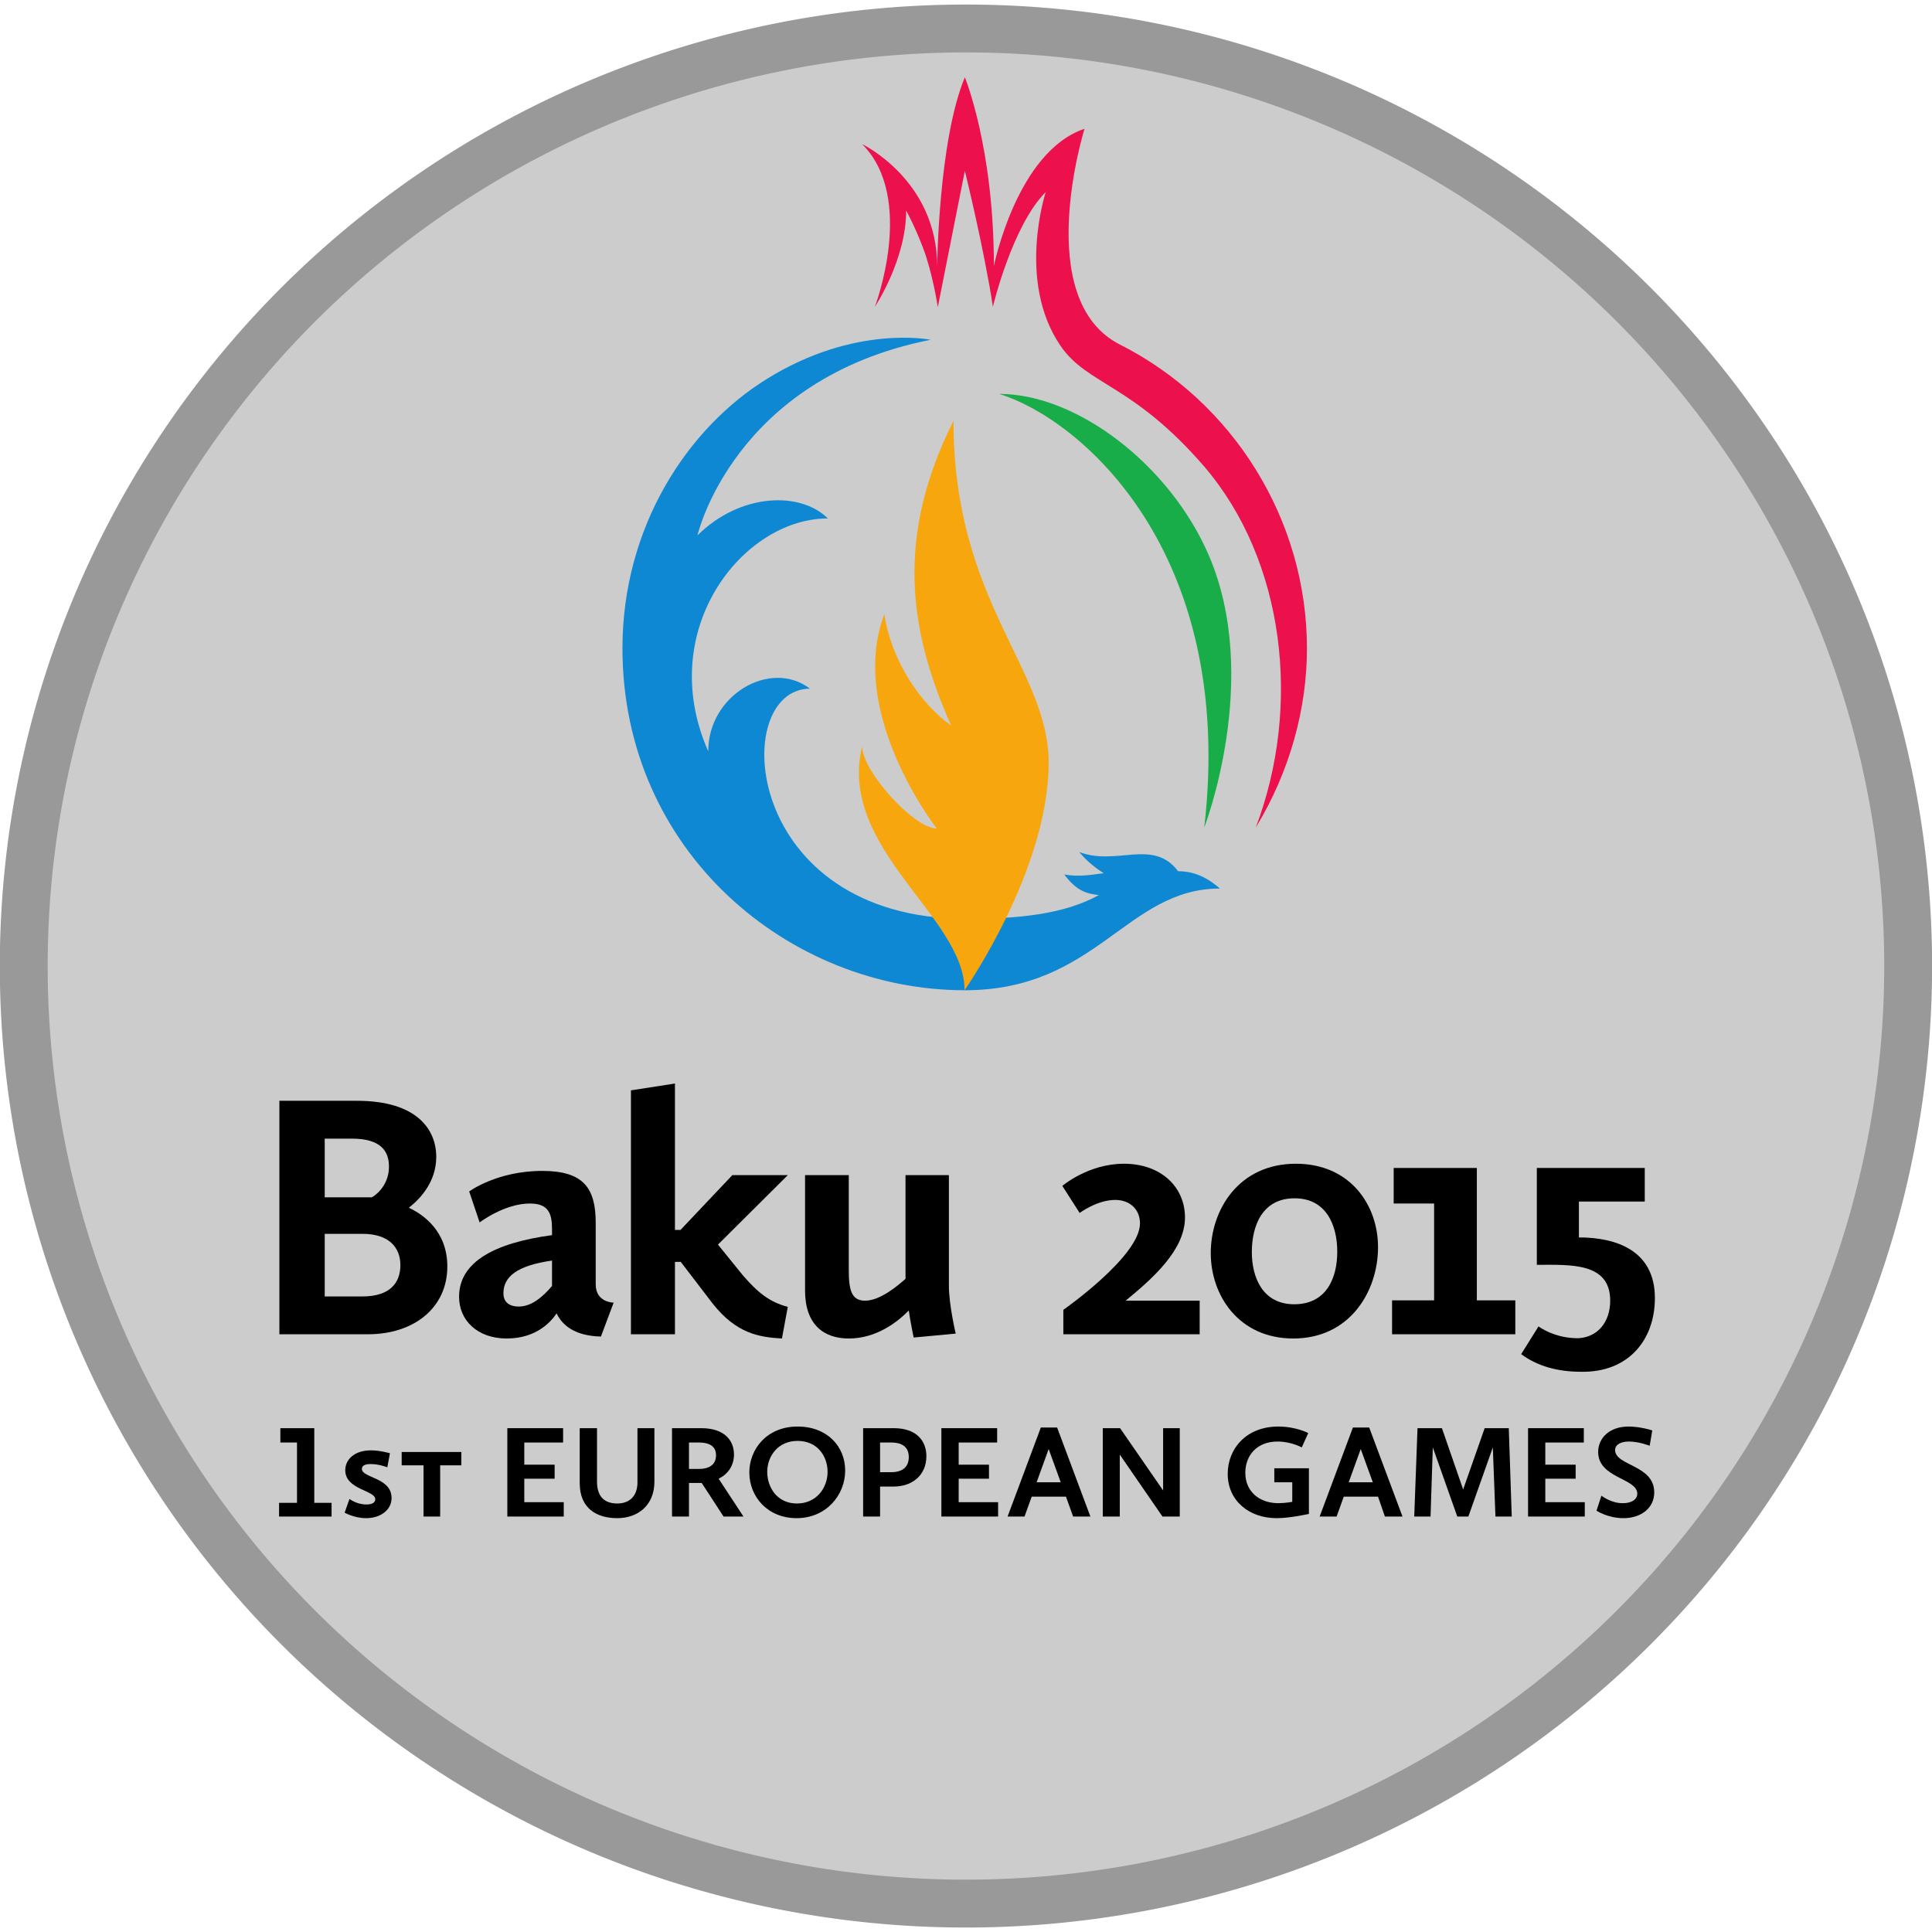 <svg xmlns="http://www.w3.org/2000/svg" width="300" height="300" version="1.0" viewBox="-18 -6 36 17"><defs><clipPath id="C" clipPathUnits="userSpaceOnUse"><path d="M0 331.9V-.622h317.4V331.9" clip-rule="evenodd"/></clipPath><clipPath id="B" clipPathUnits="userSpaceOnUse"><path d="M0 331.9V-.622h317.4V331.9" clip-rule="evenodd"/></clipPath><clipPath id="A" clipPathUnits="userSpaceOnUse"><path d="M0 331.9V-.622h317.4V331.9" clip-rule="evenodd"/></clipPath><clipPath id="z" clipPathUnits="userSpaceOnUse"><path d="M0 331.9V-.622h317.4V331.9" clip-rule="evenodd"/></clipPath><clipPath id="y" clipPathUnits="userSpaceOnUse"><path d="M0 331.9V-.622h317.4V331.9" clip-rule="evenodd"/></clipPath><clipPath id="x" clipPathUnits="userSpaceOnUse"><path d="M0 331.9V-.622h317.4V331.9" clip-rule="evenodd"/></clipPath><clipPath id="w" clipPathUnits="userSpaceOnUse"><path d="M0 331.9V-.622h317.4V331.9" clip-rule="evenodd"/></clipPath><clipPath id="v" clipPathUnits="userSpaceOnUse"><path d="M0 331.9V-.622h317.4V331.9" clip-rule="evenodd"/></clipPath><clipPath id="u" clipPathUnits="userSpaceOnUse"><path d="M0 331.9V-.622h317.4V331.9" clip-rule="evenodd"/></clipPath><clipPath id="t" clipPathUnits="userSpaceOnUse"><path d="M0 331.9V-.622h317.4V331.9" clip-rule="evenodd"/></clipPath><clipPath id="s" clipPathUnits="userSpaceOnUse"><path d="M0 331.9V-.622h317.4V331.9" clip-rule="evenodd"/></clipPath><clipPath id="r" clipPathUnits="userSpaceOnUse"><path d="M0 331.9V-.622h317.4V331.9" clip-rule="evenodd"/></clipPath><clipPath id="q" clipPathUnits="userSpaceOnUse"><path d="M0 331.9V-.622h317.4V331.9" clip-rule="evenodd"/></clipPath><clipPath id="p" clipPathUnits="userSpaceOnUse"><path d="M0 331.9V-.622h317.4V331.9" clip-rule="evenodd"/></clipPath><clipPath id="o" clipPathUnits="userSpaceOnUse"><path d="M0 331.9V-.622h317.4V331.9" clip-rule="evenodd"/></clipPath><clipPath id="n" clipPathUnits="userSpaceOnUse"><path d="M0 331.9V-.622h317.4V331.9" clip-rule="evenodd"/></clipPath><clipPath id="m" clipPathUnits="userSpaceOnUse"><path d="M0 331.9V-.622h317.4V331.9" clip-rule="evenodd"/></clipPath><clipPath id="l" clipPathUnits="userSpaceOnUse"><path d="M0 331.9V-.622h317.4V331.9" clip-rule="evenodd"/></clipPath><clipPath id="k" clipPathUnits="userSpaceOnUse"><path d="M0 331.9V-.622h317.4V331.9" clip-rule="evenodd"/></clipPath><clipPath id="j" clipPathUnits="userSpaceOnUse"><path d="M0 331.9V-.622h317.4V331.9" clip-rule="evenodd"/></clipPath><clipPath id="i" clipPathUnits="userSpaceOnUse"><path d="M0 331.9V-.622h317.4V331.9" clip-rule="evenodd"/></clipPath><clipPath id="h" clipPathUnits="userSpaceOnUse"><path d="M0 331.9V-.622h317.4V331.9" clip-rule="evenodd"/></clipPath><clipPath id="g" clipPathUnits="userSpaceOnUse"><path d="M0 331.9V-.622h317.4V331.9" clip-rule="evenodd"/></clipPath><clipPath id="f" clipPathUnits="userSpaceOnUse"><path d="M0 331.9V-.622h317.4V331.9" clip-rule="evenodd"/></clipPath><clipPath id="e" clipPathUnits="userSpaceOnUse"><path d="M0 331.9V-.622h317.4V331.9" clip-rule="evenodd"/></clipPath><clipPath id="d" clipPathUnits="userSpaceOnUse"><path d="M0 331.9V-.622h317.4V331.9" clip-rule="evenodd"/></clipPath><clipPath id="c" clipPathUnits="userSpaceOnUse"><path d="M0 331.9V-.622h317.4V331.9" clip-rule="evenodd"/></clipPath><clipPath id="b" clipPathUnits="userSpaceOnUse"><path d="M0 331.9V-.622h317.4V331.9" clip-rule="evenodd"/></clipPath><clipPath id="a" clipPathUnits="userSpaceOnUse"><path d="M0 0h316.79v331.9H0V0z"/></clipPath></defs><path d="M4.102-1.737a7.085 7.05 0 1 1-14.17 0 7.085 7.05 0 1 1 14.17 0z" style="fill:#ccc;stroke:#999;stroke-width:.36" transform="matrix(2.478 0 0 2.478 7.391 6.805)"/><g clip-path="url(#a)" transform="matrix(.081 0 0 -.081 -12.8 12.787)"><g clip-path="url(#b)"><path d="M206.82 148.8c-5.77 7.65-14.17 1.12-22.73 4.42 1.65-2.1 4.13-3.97 5.63-4.87-3-.38-5.7-.9-9.08-.3 2.78-3.75 5.1-4.43 7.95-4.73-7.95-4.42-18.52-5.47-30.38-5.47-51.83 0-54.76 52.88-36.08 52.95-9.08 6.9-23.407-1.42-23.407-14.4-12.303 27.83 7.877 53.56 27.527 53.56-6.37 6.3-20.17 5.85-30.002-3.9 0 0 8.252 36 53.642 45 0 0-17.41 3.6-37.66-9-18.233-11.25-33.236-33.98-33.236-61.96 0-46.8 38.336-78.68 78.766-78.68 30.31 0 37.21 23.4 58.67 23.4-3.23 2.85-6.31 3.98-9.61 3.98z" style="fill:#0e88d2;fill-opacity:1;fill-rule:nonzero;stroke:none"/></g><g clip-path="url(#c)"><path d="M137.06 278.64s7.2 10.8 7.2 22.13c0 0 1.95-3.45 3.9-8.63 2.18-5.7 3.38-13.57 3.38-13.57l6.22 31.35s4.5-18.3 6.45-31.28c0 0 4.43 18.68 12.16 26.4 0 0-6.75-20.47 3.37-35.33 6.15-9.07 16.66-8.77 33.09-27.82 18.45-21.53 22.5-54.99 11.85-83.04 7.88 12.9 11.78 27.45 11.78 41.18 0 29.85-17.18 56.86-42.99 69.91-20.48 10.35-8.18 49.66-8.18 49.66-15.6-5.25-20.85-31.58-20.85-31.58 0 27.23-6.68 43.43-6.68 43.43-6.07-14.55-6.37-43.51-6.37-43.51 0 19.88-17.26 28.13-17.26 28.13 12.45-12.45 2.93-37.43 2.93-37.43z" style="fill:#ec114d;fill-opacity:1;fill-rule:nonzero;stroke:none"/></g><g clip-path="url(#d)"><path d="M157.69 121.42s19.35 27.6 19.35 52.36c0 21.6-21.9 37.05-21.9 78.61-13.13-26.18-10.58-47.63-.53-70.06-6.75 4.72-13.65 14.47-15.38 25.58-8.62-22.88 12.08-49.29 12.08-49.29-5.25 0-17.18 13.21-17.18 18.91-5.7-23.48 23.56-39.16 23.56-56.11z" style="fill:#f8a60d;fill-opacity:1;fill-rule:nonzero;stroke:none"/></g><g clip-path="url(#e)"><path d="M212.83 158.85s13.27 34.2 1.05 62.63c-8.93 20.71-30.24 37.13-48.24 37.13 18.6-5.7 54.54-36.15 47.19-99.76z" style="fill:#19ad49;fill-opacity:1;fill-rule:nonzero;stroke:none"/></g><g clip-path="url(#f)"><path d="M19.205 50.984c6.076 0 8.702 2.926 8.702 7.201 0 4.051-2.626 7.201-8.702 7.201h-8.703V50.984h8.703zm-8.703 22.803h10.803c.3.076 3.976 2.326 3.976 7.051 0 3.526-1.8 6.451-8.552 6.451h-6.227V73.787zM.075 95.991h17.854c13.879 0 18.23-6.676 18.23-12.902 0-5.626-3.526-9.527-6.302-11.702 3.226-1.5 8.852-5.326 8.852-13.502 0-9.451-7.577-15.602-18.304-15.602H.075v53.708z" style="fill:#000;fill-opacity:1;fill-rule:nonzero;stroke:none"/></g><g clip-path="url(#g)"><path d="M62.79 53.385v5.851c-7.952-1.126-11.178-3.676-11.178-7.501 0-2.251 1.576-3.076 3.526-3.076 2.926 0 5.476 2.175 7.652 4.726zm0 11.701v1.275c0 3.451-.6 6.001-5.101 6.001-5.852 0-11.553-4.35-11.553-4.35l-2.401 7.126s6.377 4.725 16.804 4.725c9.378 0 12.303-3.825 12.303-11.926V53.76c0-4.201 4.126-4.201 4.126-4.201l-2.925-7.801c-6.002.15-8.853 2.551-10.203 5.326-1.05-1.575-4.351-5.776-11.478-5.776-6.676 0-10.952 4.126-10.952 9.601 0 7.951 8.027 12.377 21.38 14.177z" style="fill:#000;fill-opacity:1;fill-rule:nonzero;stroke:none"/></g><g clip-path="url(#h)"><path d="M121 78.888h10.06V57.06c0-4.575.6-7.051 3.75-7.051 3.37 0 7.27 3.226 9.3 5.026v23.853h9.98V53.46c0-4.426 1.57-11.027 1.57-11.027l-9.68-.9s-.75 3.601-1.12 6.226c-2.48-2.55-7.35-6.451-13.8-6.451-5.78 0-10.06 3.226-10.06 11.027v26.553z" style="fill:#000;fill-opacity:1;fill-rule:nonzero;stroke:none"/></g><g clip-path="url(#i)"><path d="M180.42 47.909s17.63 12.302 17.63 19.878c0 3.15-2.25 5.4-5.7 5.4-4.21 0-8.18-3-8.18-3l-3.98 6.226s5.93 5.101 14.18 5.101c8.4 0 14.03-5.251 14.03-12.377 0-7.426-7.35-13.952-13.65-19.128h17.03v-7.726h-31.36v5.626z" style="fill:#000;fill-opacity:1;fill-rule:nonzero;stroke:none"/></g><g clip-path="url(#j)"><path d="M233.53 49.184c7.43 0 9.9 6.076 9.9 12.077 0 6.151-2.55 12.301-9.82 12.301-7.36 0-9.83-6.225-9.83-12.376 0-5.926 2.55-12.002 9.75-12.002zm.38 32.33c12.45 0 18.9-9.452 18.9-19.203 0-10.051-6.38-21.003-19.5-21.003-12.46 0-18.98 9.826-18.98 19.653 0 9.976 6.45 20.553 19.58 20.553z" style="fill:#000;fill-opacity:1;fill-rule:nonzero;stroke:none"/></g><g clip-path="url(#k)"><path d="M256.04 50.084h9.67v22.278h-9.3v8.176h19.13V50.084h8.85v-7.801h-28.35v7.801z" style="fill:#000;fill-opacity:1;fill-rule:nonzero;stroke:none"/></g><g clip-path="url(#l)"><path d="M299.02 64.561v8.251h15.15v7.726h-24.83V58.26c7.73 0 16.88.6 16.88-8.251 0-4.8-2.77-8.326-7.2-8.626-4.2-.075-7.43 1.425-9.3 2.7l-3.98-6.375c3.75-2.776 8.4-4.051 13.73-4.051 10.95-.225 17.03 7.351 17.03 16.952 0 10.877-8.78 13.952-17.48 13.952z" style="fill:#000;fill-opacity:1;fill-rule:nonzero;stroke:none"/></g><g clip-path="url(#m)"><path d="m106.68 55.86-5.71 7.051 16.06 15.977h-12.76L92.347 66.286h-1.275v33.68l-10.128-1.575V42.283h10.128v16.652h1.275v.075l7.352-9.601c5.471-6.976 10.731-7.801 15.981-8.101l1.35 7.276c-4.28 1.125-6.98 3.376-10.35 7.276z" style="fill:#000;fill-opacity:1;fill-rule:nonzero;stroke:none"/></g><g clip-path="url(#n)"><path d="M0 3.503h4.126V17.38H.3v3.3h7.802V3.503h3.976V.353H0v3.15z" style="fill:#000;fill-opacity:1;fill-rule:nonzero;stroke:none"/></g><g clip-path="url(#o)"><path d="M16.204 4.403s1.575-1.275 3.901-1.275c1.2 0 2.025.375 2.025 1.2 0 2.1-6.901 2.175-6.901 6.676 0 2.4 2.025 4.576 5.926 4.576 2.101 0 4.351-.675 4.351-.675l-.6-3.226s-1.876.75-3.826.75c-1.35 0-2.025-.375-2.025-1.125 0-2.1 6.826-1.95 6.826-6.676 0-2.775-2.55-4.65-5.851-4.65-2.776 0-4.951 1.275-4.951 1.275l1.125 3.15z" style="fill:#000;fill-opacity:1;fill-rule:nonzero;stroke:none"/></g><g clip-path="url(#p)"><path d="M33.233 12.129h-5.026v3.076h13.728v-3.076h-4.876V.353h-3.826v11.776z" style="fill:#000;fill-opacity:1;fill-rule:nonzero;stroke:none"/></g><g clip-path="url(#q)"><path d="M52.512 20.68H65.34v-3.3h-8.927v-5.101h6.977V9.054h-6.977V3.653h9.077v-3.3H52.512V20.68z" style="fill:#000;fill-opacity:1;fill-rule:nonzero;stroke:none"/></g><g clip-path="url(#r)"><path d="M69.166 20.68h3.976V8.379c0-3.676 1.951-5.026 4.651-5.026 2.776 0 4.652 1.65 4.652 4.876V20.68h3.9V8.379c0-5.476-3.825-8.401-8.552-8.401-4.726 0-8.627 2.25-8.627 8.026V20.68z" style="fill:#000;fill-opacity:1;fill-rule:nonzero;stroke:none"/></g><g clip-path="url(#s)"><path d="M96.548 11.304c2.7 0 3.972 1.2 3.972 3.15 0 1.651-.971 2.926-3.972 2.926h-2.251v-6.076h2.251zm-6.152 9.376h6.752c5.252 0 7.502-2.775 7.502-6.076 0-2.625-1.5-4.575-3.53-5.55l5.71-8.701h-4.58l-5.027 7.726h-2.926V.353h-3.901V20.68z" style="fill:#000;fill-opacity:1;fill-rule:nonzero;stroke:none"/></g><g clip-path="url(#t)"><path d="M119.13 3.353c4.5 0 7.05 3.6 7.05 7.276 0 3.675-2.4 7.126-6.9 7.126s-6.98-3.526-6.98-7.126c0-3.526 2.25-7.276 6.83-7.276zm.15 17.702c6.82 0 10.95-4.575 10.95-10.126 0-5.626-4.35-10.951-11.18-10.951-6.67 0-10.87 4.95-10.87 10.501 0 5.326 3.97 10.576 11.1 10.576z" style="fill:#000;fill-opacity:1;fill-rule:nonzero;stroke:none"/></g><g clip-path="url(#u)"><path d="M140.81 10.554c2.77 0 4.05 1.35 4.05 3.45 0 1.951-1.05 3.376-4.05 3.376h-2.55v-6.826h2.55zm-6.45 10.126h7.05c5.25 0 7.5-2.925 7.5-6.451 0-4.35-3.23-6.975-7.5-6.975h-3.15V.352h-3.9V20.68z" style="fill:#000;fill-opacity:1;fill-rule:nonzero;stroke:none"/></g><g clip-path="url(#v)"><path d="M152.36 20.68h12.83v-3.3h-8.85v-5.101h6.97V9.054h-6.97V3.653h9.07v-3.3h-13.05V20.68z" style="fill:#000;fill-opacity:1;fill-rule:nonzero;stroke:none"/></g><g clip-path="url(#w)"><path d="M174.27 8.229h5.55l-2.78 7.651-2.77-7.651zm.97 12.601h3.75L186.64.353h-3.97l-1.65 4.575h-7.88L171.49.353h-3.9l7.65 20.477z" style="fill:#000;fill-opacity:1;fill-rule:nonzero;stroke:none"/></g><g clip-path="url(#x)"><path d="M189.49 20.68h3.98l9.9-14.327V20.68h3.83V.353h-3.98l-9.82 14.251V.353h-3.91V20.68z" style="fill:#000;fill-opacity:1;fill-rule:nonzero;stroke:none"/></g><g clip-path="url(#y)"><path d="M229.85 21.055c4.13 0 6.91-1.5 6.91-1.5l-1.5-3.3s-2.4 1.35-5.56 1.35c-4.87 0-7.42-3.301-7.42-7.201 0-4.35 3.3-6.976 7.57-6.976 1.58 0 3.23.3 3.23.3v4.5h-4.13v3.226h7.96V.953s-4.35-.975-7.43-.975c-6.3 0-11.25 3.975-11.25 10.201 0 5.776 4.27 10.876 11.62 10.876z" style="fill:#000;fill-opacity:1;fill-rule:nonzero;stroke:none"/></g><g clip-path="url(#z)"><path d="M246.06 8.229h5.55l-2.78 7.651-2.77-7.651zm.97 12.601h3.75L258.44.353h-4.05l-1.58 4.575h-7.88L243.28.353h-3.9l7.65 20.477z" style="fill:#000;fill-opacity:1;fill-rule:nonzero;stroke:none"/></g><g clip-path="url(#A)"><path d="M261.89 20.68h5.62l4.88-14.102 4.95 14.102h5.55l.68-20.327h-3.75l-.6 15.902L273.59.353h-2.55l-5.63 15.902-.52-15.902h-3.75l.75 20.327z" style="fill:#000;fill-opacity:1;fill-rule:nonzero;stroke:none"/></g><g clip-path="url(#B)"><path d="M287.32 20.68h12.83v-3.3h-8.86v-5.101h6.98V9.054h-6.98V3.653h9.08v-3.3h-13.05V20.68z" style="fill:#000;fill-opacity:1;fill-rule:nonzero;stroke:none"/></g><g clip-path="url(#C)"><path d="M304.2 5.153s2.25-1.8 5.02-1.725c1.73 0 3.23.75 3.23 2.175 0 3.6-9 3.526-9 9.602 0 3.15 2.55 5.85 6.97 5.85 2.85 0 5.48-.9 5.48-.9l-.6-3.525s-2.4.975-4.8.975c-1.8 0-3.15-.675-3.15-1.95 0-3.676 9-3.376 9-9.752 0-3.675-3.15-5.925-7.05-5.925-3.68 0-6.23 1.725-6.23 1.725l1.13 3.45z" style="fill:#000;fill-opacity:1;fill-rule:nonzero;stroke:none"/></g></g></svg>